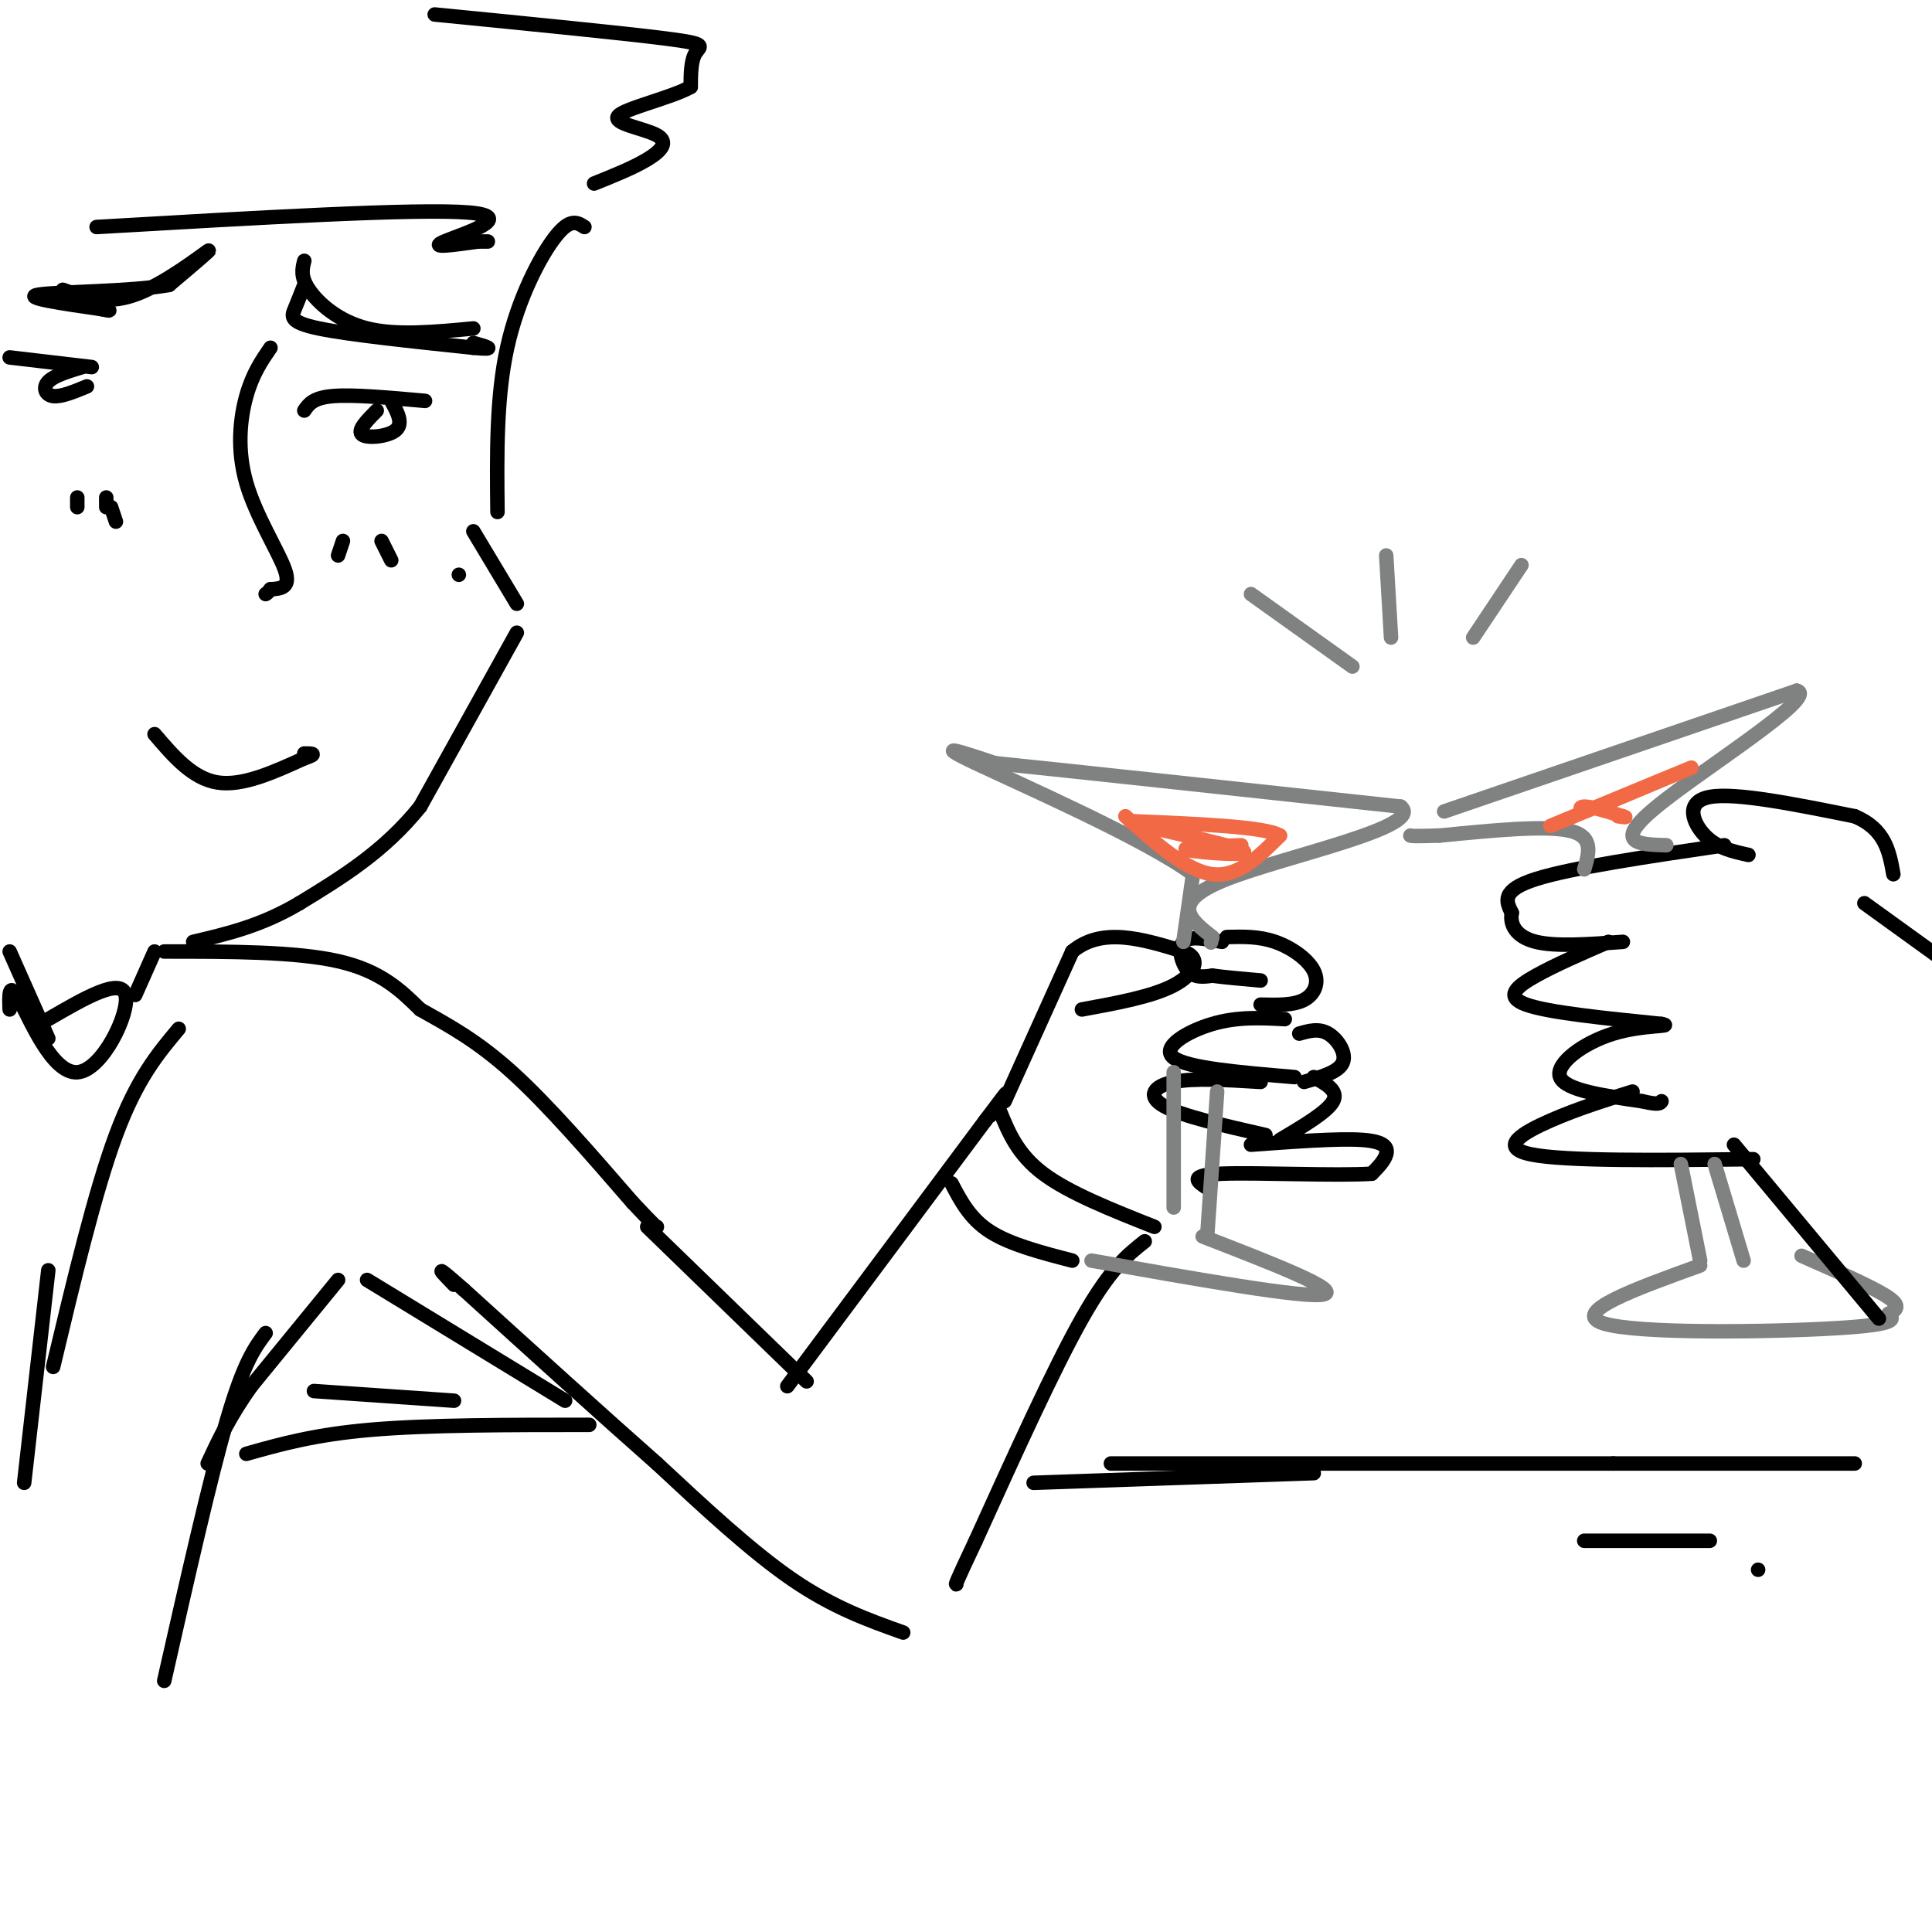 <svg viewBox='0 0 400 400' version='1.1' xmlns='http://www.w3.org/2000/svg' xmlns:xlink='http://www.w3.org/1999/xlink'><g fill='none' stroke='rgb(0,0,0)' stroke-width='3' stroke-linecap='round' stroke-linejoin='round'><path d='M121,47c-1.467,-0.956 -2.933,-1.911 -6,2c-3.067,3.911 -7.733,12.689 -10,23c-2.267,10.311 -2.133,22.156 -2,34'/><path d='M98,110c0.000,0.000 9.000,15.000 9,15'/><path d='M107,131c0.000,0.000 -20.000,36.000 -20,36'/><path d='M87,167c-7.500,9.333 -16.250,14.667 -25,20'/><path d='M62,187c-7.833,4.667 -14.917,6.333 -22,8'/><path d='M63,54c-0.422,1.644 -0.844,3.289 1,6c1.844,2.711 5.956,6.489 12,8c6.044,1.511 14.022,0.756 22,0'/><path d='M63,59c-0.689,1.756 -1.378,3.511 -2,5c-0.622,1.489 -1.178,2.711 5,4c6.178,1.289 19.089,2.644 32,4'/><path d='M98,72c5.333,0.500 2.667,-0.250 0,-1'/><path d='M63,85c0.917,-1.333 1.833,-2.667 6,-3c4.167,-0.333 11.583,0.333 19,1'/><path d='M78,85c-2.067,2.089 -4.133,4.178 -3,5c1.133,0.822 5.467,0.378 7,-1c1.533,-1.378 0.267,-3.689 -1,-6'/><path d='M56,72c-1.857,2.702 -3.714,5.405 -5,10c-1.286,4.595 -2.000,11.083 0,18c2.000,6.917 6.714,14.262 8,18c1.286,3.738 -0.857,3.869 -3,4'/><path d='M56,122c-0.667,0.833 -0.833,0.917 -1,1'/><path d='M71,112c0.000,0.000 -1.000,3.000 -1,3'/><path d='M79,112c0.000,0.000 2.000,4.000 2,4'/><path d='M95,119c0.000,0.000 0.000,0.000 0,0'/><path d='M32,152c3.917,4.583 7.833,9.167 13,10c5.167,0.833 11.583,-2.083 18,-5'/><path d='M63,157c3.000,-1.000 1.500,-1.000 0,-1'/><path d='M90,3c19.578,1.933 39.156,3.867 48,5c8.844,1.133 6.956,1.467 6,3c-0.956,1.533 -0.978,4.267 -1,7'/><path d='M143,18c-4.033,2.263 -13.617,4.421 -15,6c-1.383,1.579 5.435,2.579 8,4c2.565,1.421 0.876,3.263 -2,5c-2.876,1.737 -6.938,3.368 -11,5'/><path d='M20,47c33.222,-1.933 66.444,-3.867 77,-3c10.556,0.867 -1.556,4.533 -5,6c-3.444,1.467 1.778,0.733 7,0'/><path d='M99,50c1.500,0.000 1.750,0.000 2,0'/><path d='M13,60c4.489,1.578 8.978,3.156 15,1c6.022,-2.156 13.578,-8.044 15,-9c1.422,-0.956 -3.289,3.022 -8,7'/><path d='M35,59c-7.822,1.400 -23.378,1.400 -27,2c-3.622,0.600 4.689,1.800 13,3'/><path d='M21,64c2.333,0.500 1.667,0.250 1,0'/><path d='M2,74c0.000,0.000 17.000,2.000 17,2'/><path d='M17,76c-2.911,0.889 -5.822,1.778 -7,3c-1.178,1.222 -0.622,2.778 1,3c1.622,0.222 4.311,-0.889 7,-2'/><path d='M16,103c0.000,0.000 0.000,2.000 0,2'/><path d='M22,103c0.000,0.000 0.000,2.000 0,2'/><path d='M23,105c0.000,0.000 1.000,3.000 1,3'/><path d='M32,197c0.000,0.000 -4.000,9.000 -4,9'/><path d='M34,197c13.583,0.000 27.167,0.000 36,2c8.833,2.000 12.917,6.000 17,10'/><path d='M87,209c5.756,3.244 11.644,6.356 19,13c7.356,6.644 16.178,16.822 25,27'/><path d='M131,249c5.000,5.333 5.000,5.167 5,5'/><path d='M134,254c0.000,0.000 33.000,32.000 33,32'/><path d='M163,287c0.000,0.000 41.000,-55.000 41,-55'/><path d='M204,232c7.000,-9.333 4.000,-5.167 1,-1'/><path d='M207,230c1.833,4.500 3.667,9.000 9,13c5.333,4.000 14.167,7.500 23,11'/><path d='M237,257c-3.583,2.833 -7.167,5.667 -13,16c-5.833,10.333 -13.917,28.167 -22,46'/><path d='M202,319c-4.333,9.167 -4.167,9.083 -4,9'/><path d='M187,338c-7.250,-2.583 -14.500,-5.167 -23,-11c-8.500,-5.833 -18.250,-14.917 -28,-24'/><path d='M136,303c-11.333,-10.000 -25.667,-23.000 -40,-36'/><path d='M96,267c-7.000,-6.167 -4.500,-3.583 -2,-1'/><path d='M76,265c0.000,0.000 41.000,25.000 41,25'/><path d='M70,265c0.000,0.000 -18.000,22.000 -18,22'/><path d='M52,287c-4.500,6.333 -6.750,11.167 -9,16'/><path d='M55,276c-2.250,3.000 -4.500,6.000 -8,18c-3.500,12.000 -8.250,33.000 -13,54'/><path d='M65,288c0.000,0.000 29.000,2.000 29,2'/><path d='M197,245c1.917,3.667 3.833,7.333 8,10c4.167,2.667 10.583,4.333 17,6'/><path d='M208,228c0.000,0.000 14.000,-31.000 14,-31'/><path d='M222,197c6.167,-5.167 14.583,-2.583 23,0'/><path d='M245,197c3.978,1.333 2.422,4.667 -2,7c-4.422,2.333 -11.711,3.667 -19,5'/><path d='M253,195c-3.378,-0.644 -6.756,-1.289 -8,0c-1.244,1.289 -0.356,4.511 1,6c1.356,1.489 3.178,1.244 5,1'/><path d='M251,202c2.500,0.333 6.250,0.667 10,1'/><path d='M254,194c3.315,-0.083 6.631,-0.167 10,1c3.369,1.167 6.792,3.583 8,6c1.208,2.417 0.202,4.833 -2,6c-2.202,1.167 -5.601,1.083 -9,1'/><path d='M266,211c-4.889,-0.267 -9.778,-0.533 -15,1c-5.222,1.533 -10.778,4.867 -8,7c2.778,2.133 13.889,3.067 25,4'/><path d='M269,214c2.022,-0.578 4.044,-1.156 6,0c1.956,1.156 3.844,4.044 3,6c-0.844,1.956 -4.422,2.978 -8,4'/><path d='M261,224c-6.911,-0.422 -13.822,-0.844 -18,0c-4.178,0.844 -5.622,2.956 -2,5c3.622,2.044 12.311,4.022 21,6'/><path d='M272,223c2.583,1.417 5.167,2.833 4,5c-1.167,2.167 -6.083,5.083 -11,8'/><path d='M259,237c9.089,-0.667 18.178,-1.333 23,-1c4.822,0.333 5.378,1.667 5,3c-0.378,1.333 -1.689,2.667 -3,4'/><path d='M284,243c-7.222,0.489 -23.778,-0.289 -31,0c-7.222,0.289 -5.111,1.644 -3,3'/><path d='M357,175c-15.833,2.333 -31.667,4.667 -39,7c-7.333,2.333 -6.167,4.667 -5,7'/><path d='M313,189c-0.467,2.422 0.867,4.978 5,6c4.133,1.022 11.067,0.511 18,0'/><path d='M333,195c-5.489,2.378 -10.978,4.756 -15,7c-4.022,2.244 -6.578,4.356 -2,6c4.578,1.644 16.289,2.822 28,4'/><path d='M344,212c2.929,0.595 -3.750,0.083 -10,2c-6.250,1.917 -12.071,6.262 -11,9c1.071,2.738 9.036,3.869 17,5'/><path d='M340,228c3.500,0.833 3.750,0.417 4,0'/><path d='M338,226c-5.711,1.778 -11.422,3.556 -17,6c-5.578,2.444 -11.022,5.556 -4,7c7.022,1.444 26.511,1.222 46,1'/><path d='M362,177c-3.244,-0.711 -6.489,-1.422 -9,-4c-2.511,-2.578 -4.289,-7.022 1,-8c5.289,-0.978 17.644,1.511 30,4'/><path d='M384,169c6.333,2.667 7.167,7.333 8,12'/></g>
<g fill='none' stroke='rgb(128,130,130)' stroke-width='3' stroke-linecap='round' stroke-linejoin='round'><path d='M245,195c0.000,0.000 2.000,-14.000 2,-14'/><path d='M247,181c-9.867,-7.289 -35.533,-18.511 -45,-23c-9.467,-4.489 -2.733,-2.244 4,0'/><path d='M206,158c14.667,1.500 49.333,5.250 84,9'/><path d='M290,167c5.200,4.200 -23.800,10.200 -36,15c-12.200,4.800 -7.600,8.400 -3,12'/><path d='M251,194c-0.500,2.000 -0.250,1.000 0,0'/><path d='M328,180c1.000,-3.417 2.000,-6.833 -3,-8c-5.000,-1.167 -16.000,-0.083 -27,1'/><path d='M298,173c-5.500,0.167 -5.750,0.083 -6,0'/><path d='M299,168c0.000,0.000 73.000,-25.000 73,-25'/><path d='M372,143c4.822,1.089 -19.622,16.311 -29,24c-9.378,7.689 -3.689,7.844 2,8'/><path d='M280,138c0.000,0.000 -21.000,-15.000 -21,-15'/><path d='M288,132c0.000,0.000 -1.000,-17.000 -1,-17'/><path d='M305,132c0.000,0.000 10.000,-15.000 10,-15'/><path d='M348,241c0.000,0.000 4.000,20.000 4,20'/><path d='M355,241c0.000,0.000 6.000,20.000 6,20'/><path d='M352,262c-13.533,4.889 -27.067,9.778 -20,12c7.067,2.222 34.733,1.778 48,1c13.267,-0.778 12.133,-1.889 11,-3'/><path d='M391,272c2.244,-1.000 2.356,-2.000 -1,-4c-3.356,-2.000 -10.178,-5.000 -17,-8'/><path d='M243,222c0.000,0.000 0.000,28.000 0,28'/><path d='M252,226c0.000,0.000 -2.000,29.000 -2,29'/><path d='M249,256c14.417,5.583 28.833,11.167 25,12c-3.833,0.833 -25.917,-3.083 -48,-7'/></g>
<g fill='none' stroke='rgb(242,105,70)' stroke-width='3' stroke-linecap='round' stroke-linejoin='round'><path d='M233,169c6.333,5.667 12.667,11.333 18,12c5.333,0.667 9.667,-3.667 14,-8'/><path d='M265,173c-2.833,-1.833 -16.917,-2.417 -31,-3'/><path d='M234,170c1.190,0.881 19.667,4.583 23,6c3.333,1.417 -8.476,0.548 -11,0c-2.524,-0.548 4.238,-0.774 11,-1'/><path d='M321,171c13.667,-5.667 27.333,-11.333 29,-12c1.667,-0.667 -8.667,3.667 -19,8'/><path d='M331,167c-3.978,1.156 -4.422,0.044 -3,0c1.422,-0.044 4.711,0.978 8,2'/><path d='M336,169c1.167,0.333 0.083,0.167 -1,0'/></g>
<g fill='none' stroke='rgb(0,0,0)' stroke-width='3' stroke-linecap='round' stroke-linejoin='round'><path d='M37,213c-4.333,5.167 -8.667,10.333 -13,22c-4.333,11.667 -8.667,29.833 -13,48'/><path d='M10,263c0.000,0.000 -5.000,44.000 -5,44'/><path d='M2,197c0.000,0.000 8.000,18.000 8,18'/><path d='M10,211c7.548,-4.381 15.095,-8.762 16,-5c0.905,3.762 -4.833,15.667 -10,16c-5.167,0.333 -9.762,-10.905 -12,-15c-2.238,-4.095 -2.119,-1.048 -2,2'/><path d='M359,237c0.000,0.000 30.000,36.000 30,36'/><path d='M386,187c0.000,0.000 18.000,13.000 18,13'/><path d='M214,307c0.000,0.000 58.000,-2.000 58,-2'/><path d='M230,303c0.000,0.000 104.000,0.000 104,0'/><path d='M334,303c25.667,0.000 37.833,0.000 50,0'/><path d='M328,319c0.000,0.000 26.000,0.000 26,0'/><path d='M364,325c0.000,0.000 0.000,0.000 0,0'/><path d='M51,301c7.083,-2.000 14.167,-4.000 26,-5c11.833,-1.000 28.417,-1.000 45,-1'/></g>
</svg>